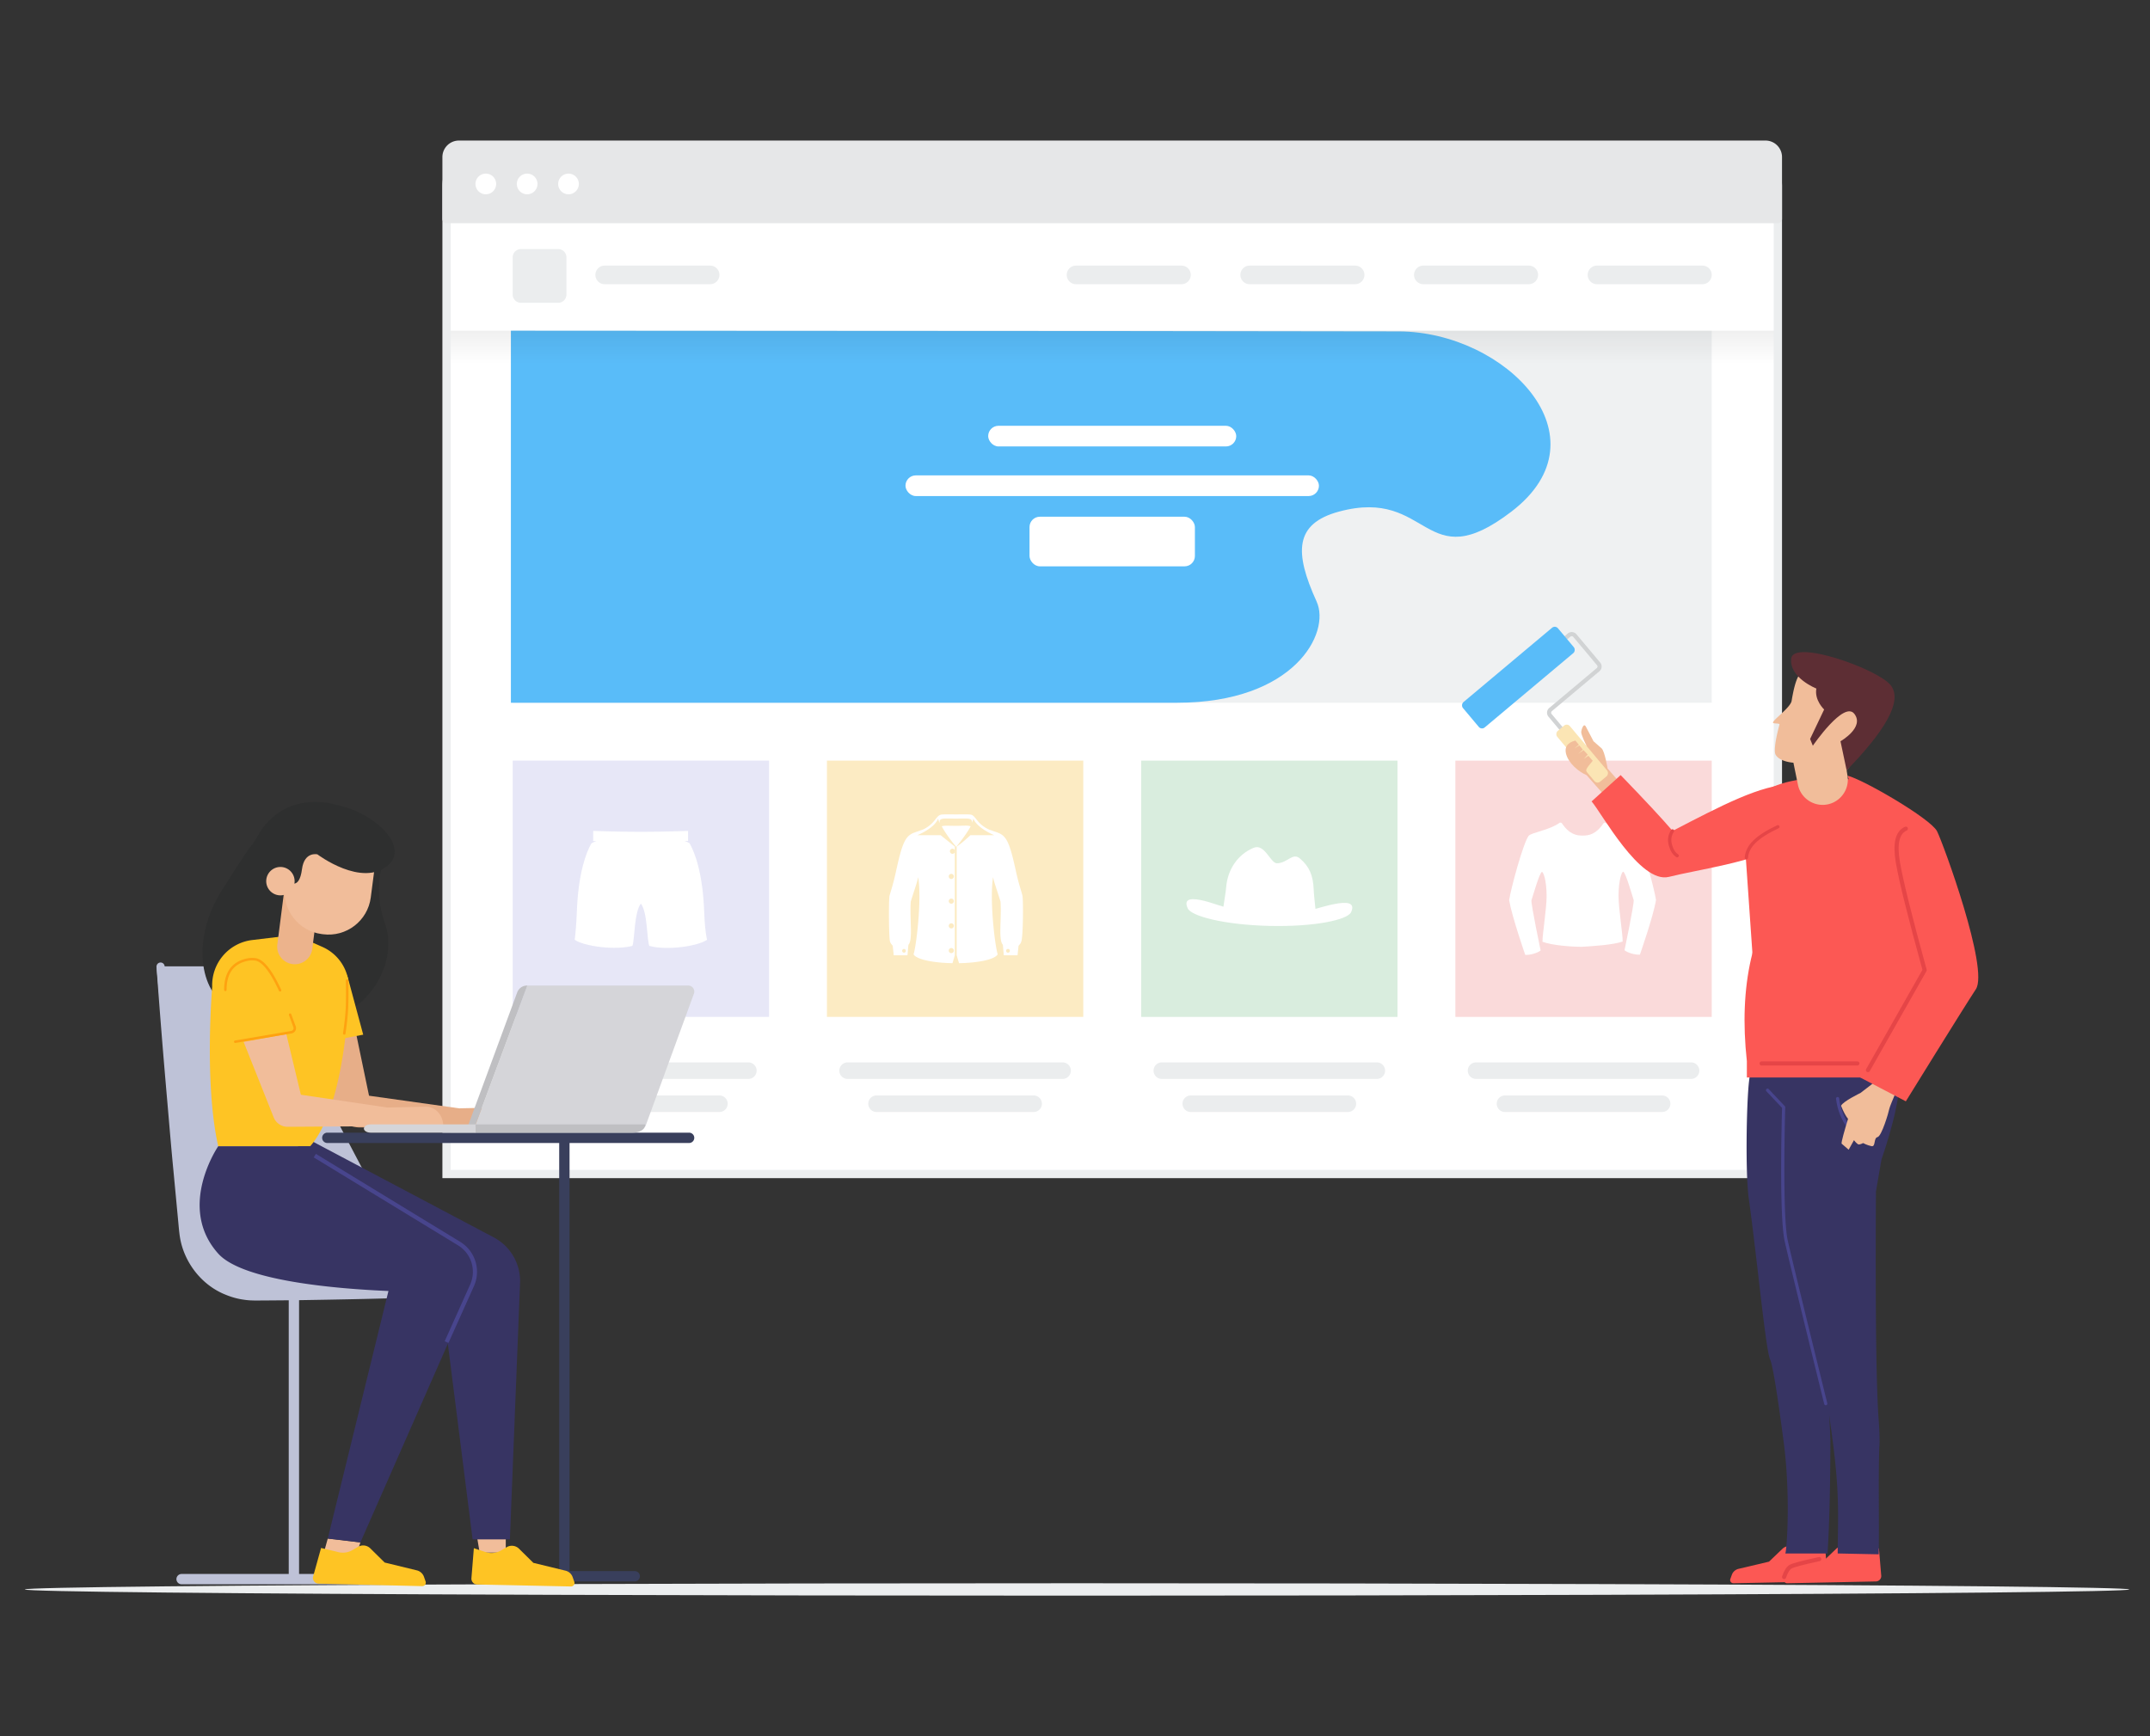 <svg width="520" height="420" viewBox="0 0 520 420" xmlns="http://www.w3.org/2000/svg"><rect x="0" y="0" width="520" height="420" fill="#333333" stroke="none"/><defs><linearGradient x1="50%" y1="0%" x2="50%" y2="100%" id="a"><stop stop-opacity=".06" offset="0%"/><stop stop-opacity="0" offset="100%"/></linearGradient></defs><g transform="translate(6 34)" fill="none" fill-rule="evenodd"><ellipse fill="#ECEEEF" fill-rule="nonzero" transform="matrix(1 0 0 -1 0 701)" cx="254.5" cy="350.5" rx="254.5" ry="1.5"/><g transform="translate(101)"><path d="M323 250H1V11a8.972 8.972 0 0 1 2.636-6.364A8.972 8.972 0 0 1 10 2h304a8.972 8.972 0 0 1 6.364 2.636A8.972 8.972 0 0 1 323 11v239z" stroke="#ECEEEF" stroke-width="2" fill="#FFF" fill-rule="nonzero"/><path fill="#D9EDDE" fill-rule="nonzero" d="M169 150h62v62h-62z"/><path d="M215.707 184.699c-1.562.299-2.924.73-4.552 1.163-.166-1.628-.398-3.721-.432-4.751-.132-3.256-.996-5.448-3.289-7.409-1.794-1.594-3.023 1.097-5.58 1.13-1.562.033-2.958-4.817-5.615-3.754-3.82 1.561-6.313 5.183-6.678 9.535-.066.996-.432 3.09-.664 4.717-1.662-.465-2.99-.997-4.585-1.395-2.89-.698-5.216-.764-4.053 1.794.83 1.893 8.77 3.986 19.667 4.252 10.897.266 18.904-1.428 19.834-3.289 1.163-2.491-1.163-2.558-4.053-1.993z" fill="#FFF"/><path d="M219 231a2 2 0 1 1 0 4h-38a2 2 0 1 1 0-4h38zm7-8a2 2 0 1 1 0 4h-52a2 2 0 1 1 0-4h52z" fill="#EBEDEE" fill-rule="nonzero"/><g fill-rule="nonzero"><path fill="#FCEBC3" d="M93 150h62v62H93z"/><path d="M124.27 165.778c-.056 0-.056 0 0 0h-.056c-1.579 0-2.876-.113-3.44.113.959 1.805 2.65 4.004 3.497 4.963.846-1.015 2.538-3.158 3.497-4.963-.677-.282-1.918-.113-3.497-.113zm16.02 16.921c-.226-1.072-.79-2.425-1.523-5.697-1.58-7.276-2.313-8.855-4.625-9.645-.282-.113-.677-.225-1.129-.395-.225-.112-.507-.169-.79-.282-2.989-1.353-3.214-3.384-4.399-3.61-.733-.112-2.087-.056-3.61-.056-1.522 0-2.876-.056-3.61.057-1.24.225-1.466 2.256-4.399 3.61-.282.112-.564.169-.79.281-.45.17-.846.282-1.128.395-2.312.79-3.046 2.37-4.625 9.645-.733 3.272-1.24 4.625-1.523 5.697-.225 1.072-.169 10.04.113 11.055.226.734.677.846.677 1.185l.225 2.143h3.328l.226-2.538c1.128-1.128.282-6.26.564-10.435.677-2.256 1.523-4.512 1.805-5.922.902 5.64-.508 16.921-1.128 18.67.79 1.353 5.245 2.087 9.42 2.143l.563-1.918v-26.284c-.958-.79-3.44-2.764-3.44-2.764h-5.64s4.117-1.58 5.076-4.061c0 .338.113.62.338 1.128v-.508c.17-.79 1.692-.564 3.836-.564h.112c2.144 0 3.723-.225 3.836.564a.783.783 0 0 1 0 .508c.226-.508.338-.79.338-1.128.96 2.425 5.077 4.061 5.077 4.061h-5.754s-2.086 1.974-3.327 2.764v26.284l.564 1.918c4.174-.056 8.573-.79 9.363-2.143-.62-1.749-2.03-13.03-1.128-18.67.282 1.41 1.128 3.666 1.805 5.922.282 4.174-.564 9.25.564 10.435l.225 2.538h3.328l.226-2.143c0-.339.507-.451.677-1.185.45-1.015.507-9.983.282-11.055zm-28.654 13.763a.485.485 0 0 1-.451-.451c0-.226.226-.452.451-.452.226 0 .452.226.452.452 0 .225-.17.45-.452.45zm11.732-25.156c.339 0 .62.282.62.62s-.281.62-.62.62a.626.626 0 0 1-.62-.62c0-.338.282-.62.62-.62zm-.282 18.049c.339 0 .62.282.62.62 0 .339-.281.62-.62.62a.626.626 0 0 1-.62-.62c0-.338.282-.62.62-.62zm0-5.979c.339 0 .62.282.62.62 0 .339-.281.62-.62.62a.626.626 0 0 1-.62-.62c0-.338.282-.62.62-.62zm0-5.979c.339 0 .62.282.62.62 0 .34-.281.621-.62.621a.626.626 0 0 1-.62-.62c0-.339.282-.62.62-.62zm0 17.937c.339 0 .62.282.62.62 0 .339-.281.62-.62.62a.626.626 0 0 1-.62-.62c0-.338.282-.62.62-.62zm13.707 1.128a.445.445 0 0 1-.452-.451c0-.282.226-.452.452-.452.282 0 .45.226.45.452 0 .225-.168.45-.45.45z" fill="#FFF"/><path d="M143 231a2 2 0 1 1 0 4h-38a2 2 0 1 1 0-4h38zm7-8a2 2 0 1 1 0 4H98a2 2 0 1 1 0-4h52z" fill="#EBEDEE"/></g><path fill="#FADADA" fill-rule="nonzero" d="M245 150h62v62h-62z"/><path d="M295 231a2 2 0 1 1 0 4h-38a2 2 0 1 1 0-4h38zm7-8a2 2 0 1 1 0 4h-52a2 2 0 1 1 0-4h52z" fill="#EBEDEE" fill-rule="nonzero"/><path d="M281.347 165.022s-.333-.111-.555.167c-1.78 2.668-3.558 2.946-5.003 2.946-1.39 0-3.17-.222-5.003-2.946-.167-.278-.556-.167-.556-.167-2.39 1.779-6.893 2.39-7.505 3.169-1.334 1.723-4.336 12.896-4.725 15.565.667 3.946 3.891 13.23 3.891 13.23 1.056.11 3.002-.445 3.725-1.056 0 0-2.28-10.84-2.224-12.119.334-1 2.001-6.893 2.557-6.893.278 0 1.112 1.89 1.112 5.892 0 3.002-1 9.062-1 11.007 2.39.89 6.892 1.223 9.616 1.223 2.557-.167 7.394-.445 9.784-1.278 0-1.946-1-8.005-1-11.007 0-4.003.833-5.893 1.111-5.893.556 0 2.224 5.893 2.557 6.894.056 1.278-2.223 12.118-2.223 12.118.722.611 2.668 1.167 3.724 1.056 0 0 3.28-9.339 3.891-13.23-.389-2.668-3.39-13.842-4.725-15.565-.555-.723-5.058-1.334-7.449-3.113z" fill="#FFF"/><path fill="#E7E7F7" fill-rule="nonzero" d="M17 150h62v62H17z"/><path d="M63.322 186.731c-.34-9.667-2.318-14.53-3.506-16.678-.226-.283-1.244-.622-1.244-.622h.848V167s-5.992.226-11.477.226c-5.484 0-11.477-.226-11.477-.226v2.261l-.056.17h.848s-1.018.396-1.244.622c-1.187 2.092-3.166 7.01-3.505 16.678-.113 2.658-.283 4.806-.509 6.615 2.431 1.64 9.894 2.544 13.965 1.47.565-1.696.395-8.085 2.035-10.233 1.64 2.148 1.413 8.537 2.035 10.233 4.071 1.131 11.534.17 13.965-1.47-.396-1.809-.565-3.957-.678-6.615z" fill="#FFF"/><path d="M67 231a2 2 0 1 1 0 4H29a2 2 0 1 1 0-4h38zm7-8a2 2 0 1 1 0 4H22a2 2 0 1 1 0-4h52z" fill="#EBEDEE" fill-rule="nonzero"/><path d="M4 0h316a4 4 0 0 1 4 4v15a1 1 0 0 1-1 1H1a1 1 0 0 1-1-1V4a4 4 0 0 1 4-4zm6.5 13a2.5 2.5 0 1 0 0-5 2.5 2.5 0 0 0 0 5zm10 0a2.5 2.5 0 1 0 0-5 2.5 2.5 0 0 0 0 5zm10 0a2.5 2.5 0 1 0 0-5 2.5 2.5 0 0 0 0 5z" fill="#E6E7E8" fill-rule="nonzero"/><path d="M28 26.25a2 2 0 0 1 2 2v9a2 2 0 0 1-2 2h-9a2 2 0 0 1-2-2v-9a2 2 0 0 1 2-2h9zm276.75 4a2.25 2.25 0 1 1 0 4.5h-25.5a2.25 2.25 0 1 1 0-4.5h25.5zm-42 0a2.25 2.25 0 1 1 0 4.5h-25.5a2.25 2.25 0 1 1 0-4.5h25.5zm-42 0a2.25 2.25 0 1 1 0 4.5h-25.5a2.25 2.25 0 1 1 0-4.5h25.5zm-42 0a2.25 2.25 0 1 1 0 4.5h-25.5a2.25 2.25 0 1 1 0-4.5h25.5zm-114 0a2.25 2.25 0 1 1 0 4.5h-25.5a2.25 2.25 0 1 1 0-4.5h25.5z" fill="#EBEDEE" fill-rule="nonzero"/><path fill="#EFF1F2" d="M17 46h290v90H17z"/><path d="M231.385 46.174c-17.092-.06-88.699-.118-214.82-.174v90h161.088c28.377 0 37.242-16.883 33.783-24.48-5.406-11.873-5.406-18.848 5.434-21.768 22.136-5.962 20.375 16.317 41.695 0 23.636-18.09-1.542-43.488-27.18-43.578z" fill="#59BCF9"/><rect fill="#FFF" x="132" y="69" width="60" height="5" rx="2.5"/><rect fill="#FFF" x="112" y="81" width="100" height="5" rx="2.5"/><rect fill="#FFF" x="142" y="91" width="40" height="12" rx="2.5"/><path fill="url(#a)" fill-rule="nonzero" d="M2 46h320v8H2z"/></g><path fill="#373463" fill-rule="nonzero" d="M446 337h-5v7h5zm-12 0h-5v7h5z"/><path d="M438.122 340.65l-3.271 3.127-7.351 1.732a2.278 2.278 0 0 0-1.629 1.426l-.374 1.03c-.185.513.214 1.046.775 1.035l21.418-.438c.77-.015 1.369-.655 1.305-1.399l-.555-6.628-2.641.848a4.515 4.515 0 0 1-3.594-.36l-1.271-.716a2.39 2.39 0 0 0-2.812.344" fill="#FC5854"/><path d="M425.122 340.65l-3.271 3.127-7.351 1.732a2.278 2.278 0 0 0-1.629 1.426l-.374 1.03c-.185.513.214 1.046.775 1.035l21.418-.438c.77-.015 1.369-.655 1.305-1.399l-.555-6.628-2.641.848a4.515 4.515 0 0 1-3.594-.36l-1.271-.716a2.39 2.39 0 0 0-2.812.344" fill="#FC5854"/><path d="M434 343.16c-4.029.867-6.343 1.48-6.943 1.84-.6.36-1.119 1.193-1.557 2.5" stroke="#E54547" stroke-linecap="round" stroke-linejoin="round"/><path d="M418.22 220.056h36.596c.71 2.335-1.77 4.569-1.54 6.26.816 5.988-4.218 20.14-4.218 20.14l-1.341 7.784c-.158 29.286.066 47.74.672 55.36a68.33 68.33 0 0 1 .207 5.177c.001.454-.028.893-.07 1.322-.258 8.794.01 16.695-.137 25.901l-9.92-.203c0-7.797.575-13.612-1.189-27.019-.297-2.268-.598-4.48-.89-6.566.038.464.315 4.87.319 6.565.001.454-.02 17.462-.709 27.02h-10.223c.317 0 1.381-13.612-.384-27.019-1.261-9.593-2.55-18.285-3.26-19.876-1.106-2.475-3.092-23.893-5.171-38.96-.83-5.743-.578-22.464.029-28.1.295-2.74.883-5.071 1.23-7.786z" fill="#373463"/><path d="M441.84 239.938a.383.383 0 0 1-.29-.133 14.975 14.975 0 0 1-3.48-8.009.38.38 0 1 1 .757-.083 14.193 14.193 0 0 0 3.304 7.593.384.384 0 0 1-.29.632" fill="#48458D"/><path d="M454.895 222l-1.047 4.65h-37.35v-3.94c-.999-9.14-.665-17.377 1.001-24.71 2.5-11 5.232-12.441 4.752-16.116-.48-3.674 8.369-23.78 10.07-26.025 1.701-2.245 8.437-2.654 11.295 0 2.858 2.653 10.62 14.287 11.279 16.737.66 2.448 2.713 33.21 2.713 33.21s-2.124 3.519-2.713 7.718c-.502 3.568.576 7.855 0 8.476z" fill="#FC5854"/><path d="M447.655 227.565l-3.677 2.83s-4.21 2.026-4.704 3.093c.58 1.445 1.146 2.504 1.696 3.178-.729 2.383-1.74 5.83-1.542 6.002l1.69 1.457 1.286-2.308s.782 1.075 1.21 1.043c.43-.03 1-.342 1-.342s.975.538 2.035.748c1.058.21.446-1.96 1.454-2.195 1.009-.237 2.699-6.007 2.845-6.84.148-.83 3.349-8.065 3.349-8.065l-6.642 1.399z" fill="#F1BD9A"/><path d="M440.835 153.637c3.781.915 20.138 10.402 21.668 13.461 1.529 3.06 12.587 33.317 9.385 38.195-3.203 4.877-16.944 27.126-16.944 27.126l-11.04-5.768 8.382-41.005-11.45-32.009z" fill="#FC5854"/><path d="M435.578 305.938a.383.383 0 0 0 .372-.473c-.081-.331-8.165-33.149-9.556-39.343-1.38-6.15-.626-32-.619-32.26a.382.382 0 0 0-.104-.275l-3.892-4.125a.381.381 0 1 0-.555.525l3.782 4.01c-.068 2.393-.718 26.234.64 32.293 1.395 6.203 9.48 39.026 9.56 39.357.044.175.2.291.372.291" fill="#48458D"/><path stroke="#E54547" stroke-linecap="round" stroke-linejoin="round" d="M443.221 223.26h-23.163"/><path d="M376.674 152.217c-.234-.433.98-5.968.98-5.968s-1.278-2.465-1.218-3.229c.032-.414.559-2.338 1.148-1.2l1.822 3.494 1.972 1.73c.75.725 1.438 4.862 1.438 4.862l3.675 4.24c-1.089 1.338-2.368 2.027-3.434 3.384-4.1-4.588-6.227-7.025-6.383-7.313z" fill="#F1BD9A"/><g transform="scale(-1 1) rotate(40 -345.096 -452.637)"><path d="M2 4H1a1 1 0 0 0-1 1v8.922a1 1 0 0 0 1 1h15a1 1 0 0 1 1 1V20" stroke="#D1D3D4" stroke-linecap="square"/><rect fill="#FBE5B4" x="15" y="20" width="4" height="16" rx="1"/><rect fill="#59BCF9" x="2" width="30" height="8" rx="1"/></g><path d="M379.217 150.038l-1.048-1.212-1.074.744.916-1.025-1.005-1.078-1.285.856 1.11-.978-.84-1.02-1.266.763 1.154-.912-.852-1.029c-1.881.484-2.644 1.516-2.287 3.095.535 2.368 3.15 4.509 4.991 5.258.307.125-.288-.89 0-1.495.162-.34.658-.996 1.486-1.967z" fill="#F1BD9A"/><path d="M425.198 170.412c-7.198 4.175-20.556 5.95-27.556 7.71-7 1.76-16.309-15.561-18.698-18.254l7.028-6.368c5.905 6.11 10.092 10.61 12.563 13.5 11.74-6.077 21.465-11.25 28.825-11.25 7.102-.13 6.382 4.757-2.162 14.662z" fill="#FC5854"/><path d="M437.645 154.023c-19.203 0-23.021 7.024-21.645 15.977l2.442 35.293 10.751-15.804 8.452-35.466z" fill="#FC5854"/><path d="M416.38 173.5c.086-1.397.74-2.696 1.96-3.898 1.221-1.201 3.108-2.402 5.66-3.602m-24.354 7c-.753-.47-1.301-1.332-1.646-2.588-.345-1.257-.172-2.394.517-3.412" stroke="#E54547" stroke-width=".8" stroke-linecap="round" stroke-linejoin="round"/><path d="M454.944 166.463c-2.048.895-2.692 3.59-1.932 8.083.76 4.493 2.922 13.204 6.486 26.131l-13.715 24.195" stroke="#E54547" stroke-linecap="round" stroke-linejoin="round"/><path d="M428.847 155.83l-1.09-5.325s-3.397-.2-4.326-1.983c-.387-.745-.106-3.342.955-7.243.114-.417-1.69-.099-1.565-.524.244-.827 4.234-3.623 4.502-5.215.976-5.83 1.936-7.156 4.066-8.186 4.733-2.29 18.927 1.382 18.599 8.017-.327 6.636-3.387 9.393-9.36 16.981l.208 1.285c.663 4.112-2.902 7.664-7.011 6.985a6.094 6.094 0 0 1-4.978-4.792" fill="#F1BD9A"/><path d="M440.628 152.352l-1.486-7.038s5.883-3.34 3.355-6.627c-2.529-3.287-10.041 7.708-10.041 7.708l-.663-1.632 3.395-7.132s-2.389-2.211-1.884-5.067c0 0-6.623-2.62-6.078-7.278.546-4.656 20.523 2.404 23.938 6.336 3.415 3.932-1.802 11.752-10.536 20.73" fill="#5D2E34"/><path d="M97.561 279.031h-42.81c-8.59 0-15.805-6.466-16.741-15.005l-6.174-64.26h42.787l.874 37.259 22.064 42.006z" fill="#BEC2D7"/><path d="M98.561 278.339c-10.997-.441-21.996-.635-32.994-.812l-8.247-.065c-.668-.015-1.423.011-2.017-.04a12.144 12.144 0 0 1-1.856-.184 14.372 14.372 0 0 1-3.568-1.032c-4.593-1.925-8.057-6.22-9.017-11.085-.22-1.149-.33-2.588-.466-3.944l-.402-4.104-.804-8.207c-.517-5.475-1.119-10.94-1.698-16.407a1981.641 1981.641 0 0 0-3.68-32.787.983.983 0 0 0-1.954.188c.778 10.974 1.672 21.94 2.632 32.898.473 5.48.924 10.961 1.458 16.436l.774 8.213.387 4.106c.138 1.38.214 2.687.494 4.245 1.137 5.938 5.358 11.246 11.012 13.46 1.395.573 2.858.988 4.35 1.187a15.25 15.25 0 0 0 2.247.187c.778.043 1.4.003 2.108.008l8.247-.065c10.998-.177 21.997-.371 32.994-.812a.693.693 0 0 0 0-1.384" fill="#BEC2D7"/><path stroke="#BEC2D7" stroke-width="2.496" d="M65.082 280.245v68.062"/><path d="M90.916 348h-53" stroke="#BEC2D7" stroke-linecap="round" stroke-linejoin="round" stroke-width="2.496"/><path fill="#F1BD9A" d="M73.274 338.194l-1.465 5.25 7.13 2.161 2.232-6.482zm43.051-.81v4.215h-6.313l-.705-4.215z"/><path d="M75.568 160.755s-12.712-4.322-19.39 7.716c-.387.7-.813 1.372-1.33 1.983-1.356 1.602-5.21 7.889-7.083 10.777-7.57 11.673-5.534 24.9 1.71 28.332 28.031 13.281 42.062-7.802 37.653-20.087-3.144-8.761-.337-14.98-.337-14.98l-11.223-13.741z" fill="#2E2F2F"/><path d="M75.582 236.49c.566 1.4 3.926 2.247 5.35 2.24l27.152-.195a1.987 1.987 0 0 0 .274-3.954l-25.105-3.52-4.621-22.212a5.7 5.7 0 1 0-10.799 3.58l7.749 24.06z" fill="#E7AE88"/><path d="M105.134 234.11l9.272-.193c2.293 0 4.151 2.07 4.151 4.624h-13.54l.117-4.431z" fill="#E7AE88"/><path d="M81.847 216.294L68 218.92l-2.436-13.231c-.655-3.556 1.82-6.938 5.462-7.464 3.064-.442 6.022 1.296 7.073 4.156l3.748 13.914z" fill="#FEC424"/><path d="M67.497 241.025l45.743 24.214a11.965 11.965 0 0 1 6.53 11.372l-2.445 61.772h-9.018l-8.47-66.883-35.612-25.006 3.272-5.469z" fill="#373463"/><path d="M65.42 192.15l6.578 2.926a10.734 10.734 0 0 1 6.38 9.927c-.103 8.636-2.063 30.078-9.359 38.283H46.782c-3.444-15.19-1.46-38.54-1.46-38.54a10.997 10.997 0 0 1 9.675-11.344l10.424-1.252z" fill="#FEC424"/><path d="M77.939 203.213a105.9 105.9 0 0 1 0 6.017c-.057 1.86-.281 4.118-.673 6.77" stroke="#FEA210" stroke-width=".6" stroke-linecap="round" stroke-linejoin="round"/><path d="M64.809 199.23a4.259 4.259 0 0 0 4.716-3.688l1.808-14.135-8.46-.984-1.796 14.037a4.257 4.257 0 0 0 3.732 4.77" fill="#ECB38C"/><path d="M71.793 191.955l.339.045c5.637.734 10.803-3.24 11.539-8.878l1.605-12.316L64.52 168.1l-1.606 12.316c-.734 5.638 3.24 10.805 8.878 11.54" fill="#F1BD9A"/><path d="M62.243 175.686l1.77 3.672s2.358 2.041 3.026-3.092c.566-4.349 3.722-3.594 3.722-3.594s10.815 8.182 17.169 2.568c5.013-4.431-3.09-12.54-12.362-14.485l-12.162 5.313-1.163 9.618z" fill="#2E2F2F"/><path d="M65.238 179.505a3.433 3.433 0 1 1-6.815-.824 3.433 3.433 0 0 1 6.815.824" fill="#F1BD9A"/><path d="M69.02 243.287l35.577 21.496a9.751 9.751 0 0 1 3.882 12.274l-27.31 62.066-7.894-.929 14.677-59.892c-12.319-.52-35.193-2.38-41.17-9.044-10.116-11.273 0-25.971 0-25.971H69.02z" fill="#373463"/><path d="M70.567 245.817l34.468 21.012a8 8 0 0 1 3.135 10.106l-5.955 13.27" stroke="#48458D" stroke-linecap="square"/><path d="M59.985 235.774l.21.53a3.632 3.632 0 0 0 3.386 2.28l27.158-.178a2.007 2.007 0 0 0 .28-3.992l-24.252-3.59-5.418-22.592a5.752 5.752 0 1 0-10.917 3.554l9.553 23.988z" fill="#F1BD9A"/><path d="M87.793 233.916l9.271-.195c2.293 0 4.151 2.108 4.151 4.708h-13.54l.118-4.513z" fill="#F1BD9A"/><path d="M65.505 215.75l-14.847 2.694-2.436-13.479a6.513 6.513 0 0 1 12.535-3.37l4.748 14.155z" fill="#FEC424"/><path d="M64.165 211.448l1.072 2.922a1 1 0 0 1-.772 1.33L50.897 218m-2.393-12.543c.008-4.108 1.763-6.541 5.265-7.3a5.53 5.53 0 0 1 2.006-.08c1.793.269 3.781 2.764 5.965 7.485" stroke="#FEA210" stroke-width=".6" stroke-linecap="round" stroke-linejoin="round"/><path stroke="#393F5C" stroke-width="2.496" stroke-linecap="round" stroke-linejoin="round" d="M147.525 347.307h-37.467"/><path stroke="#393F5C" stroke-width="2.5" d="M130.499 241.025v107"/><path d="M83.569 340.568l3.464 3.42 7.784 1.895a2.44 2.44 0 0 1 1.724 1.56l.396 1.128a.85.85 0 0 1-.82 1.131l-25.056-.61a1.415 1.415 0 0 1-1.382-1.53l1.976-7.096 3.786.904a4.645 4.645 0 0 0 3.805-.394l1.346-.784a2.47 2.47 0 0 1 2.977.376m35.963.077l3.464 3.42 7.784 1.895a2.44 2.44 0 0 1 1.724 1.56l.396 1.128a.85.85 0 0 1-.82 1.131l-22.68-.479a1.415 1.415 0 0 1-1.381-1.53l.588-7.252 2.796.929a4.645 4.645 0 0 0 3.805-.394l1.347-.784a2.47 2.47 0 0 1 2.977.376" fill="#FEC424"/><path d="M160.667 242.5h-87.5a1.25 1.25 0 1 1 0-2.5h87.5a1.25 1.25 0 0 1 0 2.5z" fill="#393F5C"/><path d="M121.542 204.404l-12.69 34.101h41.24l11.739-32.122a1.473 1.473 0 0 0-1.384-1.979h-38.905z" fill="#D5D5D9"/><path d="M121.542 204.404h-.074c-1.06 0-2.009.661-2.376 1.656l-11.965 32.445h1.725l12.69-34.1z" fill="#BFBFC2"/><path d="M108.917 240v-2h41.125v.188c0 1-1.333 1.812-2.977 1.812h-38.148z" fill="#BFBFC2"/><path d="M109.01 240H83.646c-.904 0-1.638-.448-1.638-1s.734-1 1.638-1h25.362v2z" fill="#D5D5D9"/></g></svg>
